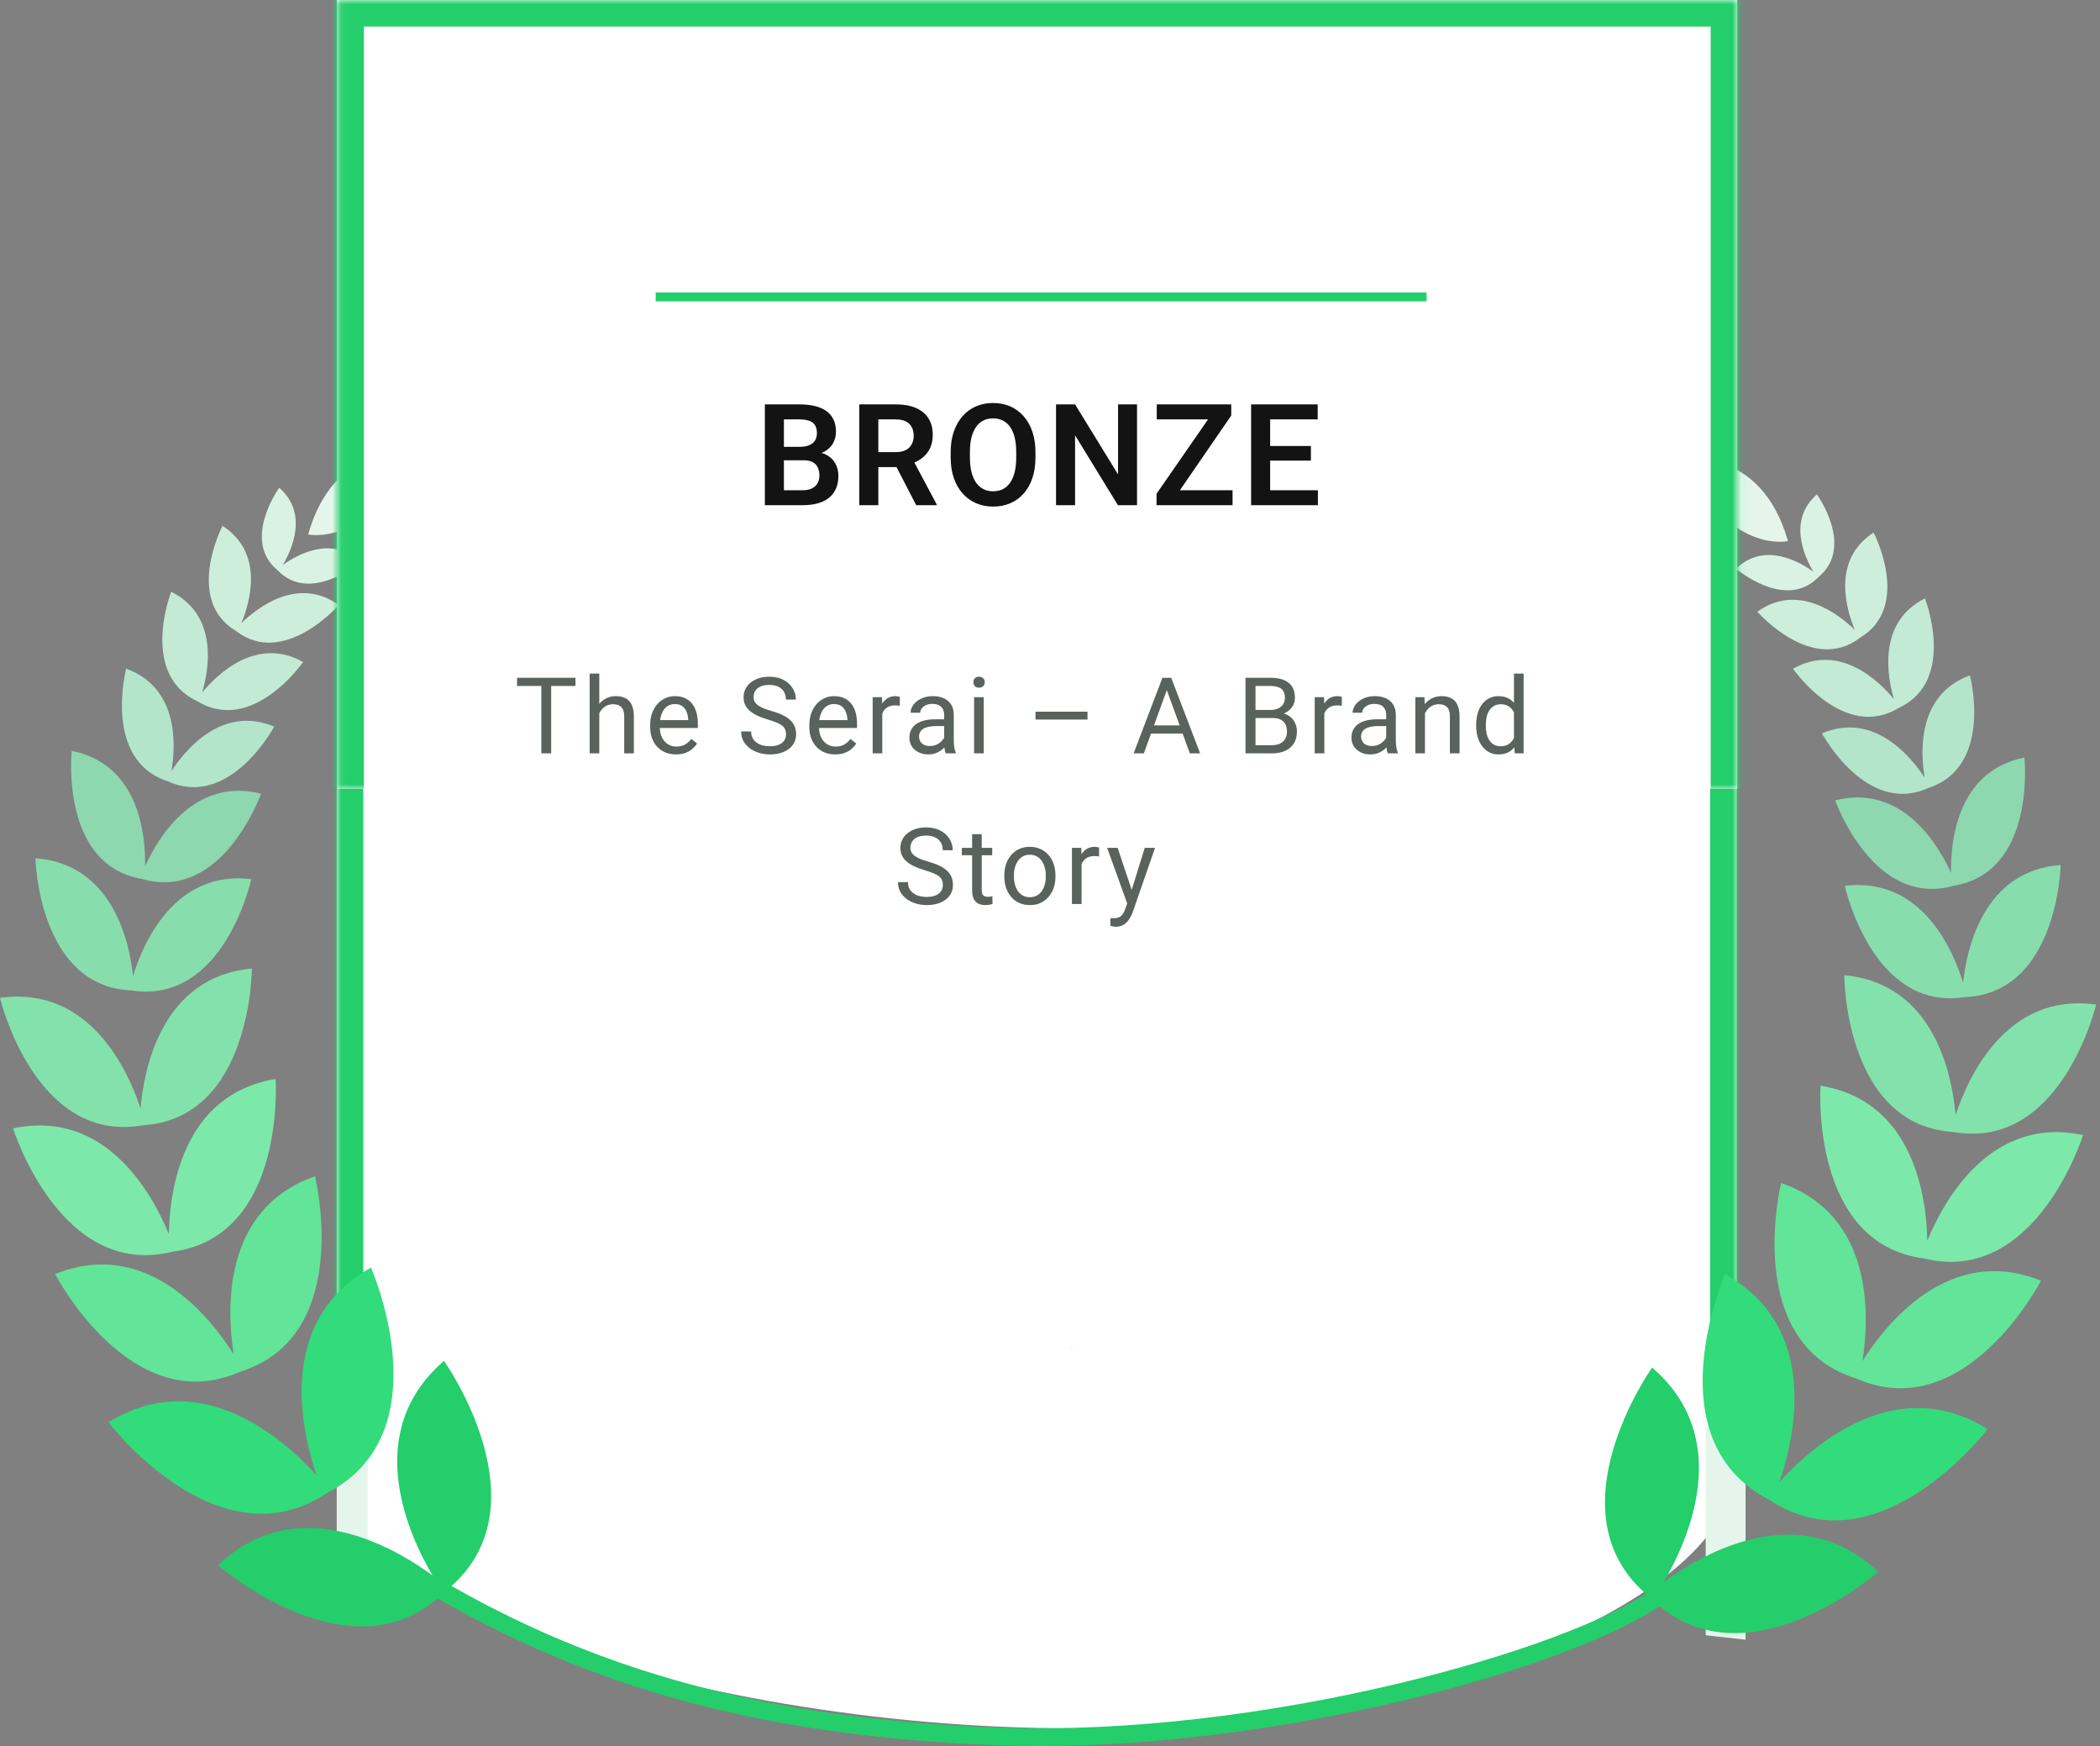 <svg width="237" height="197" viewBox="0 0 237 197" fill="none" xmlns="http://www.w3.org/2000/svg">
<rect x="0" y="0" width="237" height="197" fill="#808080" stroke="none"/>
<mask id="path-1-inside-1_507_4743" fill="white">
<path d="M38 0H196V152H38V0Z"/>
</mask>
<path d="M38 0H196V152H38V0Z" fill="white"/>
<path d="M38 0V-3H35V0H38ZM196 0H199V-3H196V0ZM38 3H196V-3H38V3ZM193 0V152H199V0H193ZM41 152V0H35V152H41Z" fill="#23CE6B" mask="url(#path-1-inside-1_507_4743)"/>
<path d="M195.501 166.498C195.501 178.648 165.184 194.998 121.001 194.998C76.818 194.998 32 178.5 41.001 166.498C41.001 154.348 26.5 140.5 121.001 151.998C194.5 124 195.501 154.348 195.501 166.498Z" fill="white"/>
<path fill-rule="evenodd" clip-rule="evenodd" d="M38 173V167L41.5 165V174L38 173Z" fill="#E5F5EC"/>
<path fill-rule="evenodd" clip-rule="evenodd" d="M192.5 161V184.5L197 185V160L192.5 161Z" fill="#E5F5EC"/>
<path d="M35.746 166.465C34.023 161.457 31.108 149.011 41.871 143.018C41.871 143.018 50.101 161.653 36.912 168.448C24.584 176.698 12.251 160.482 12.251 160.482C22.704 153.959 32.187 162.536 35.74 166.465H35.746Z" fill="#32DC7A"/>
<path d="M48.81 177.744C46.117 173.183 40.766 161.577 50.112 153.545C50.112 153.545 61.911 170.154 50.352 179.455C39.926 190.01 24.596 176.594 24.596 176.594C33.528 168.11 44.537 174.611 48.804 177.744H48.81Z" fill="#23CE6B"/>
<path d="M26.372 152.804C25.614 148.036 24.95 136.413 35.55 132.719C35.55 132.719 40.013 150.733 27.108 154.765C14.747 160.236 6.224 143.748 6.224 143.748C16.628 139.535 23.794 148.717 26.367 152.798L26.372 152.804Z" fill="#62E499"/>
<path d="M19.058 139.246C19.134 134.604 20.442 123.477 31.102 121.744C31.102 121.744 32.329 139.562 19.429 141.23C6.801 144.358 1.477 127.313 1.477 127.313C12.039 125.052 17.298 134.947 19.058 139.246Z" fill="#7CE9AA"/>
<path d="M15.859 125.058C16.241 120.666 18.214 110.209 28.427 109.277C28.427 109.277 28.41 126.235 16.083 126.965C3.918 129.09 0 112.59 0 112.59C10.153 111.152 14.48 120.873 15.859 125.058Z" fill="#83E2AB"/>
<path d="M15.014 110.121C16.121 106.519 19.652 98.133 28.361 99.19C28.361 99.19 25.293 113.358 14.856 111.75C4.305 111.336 4 96.842 4 96.842C12.747 97.463 14.617 106.367 15.014 110.116V110.121Z" fill="#88DDAD"/>
<path d="M16.372 97.742C17.762 94.668 21.849 87.623 29.457 89.546C29.457 89.546 25.13 101.779 16.045 99.175C6.72 97.616 8.094 84.713 8.094 84.713C15.789 86.255 16.443 94.374 16.372 97.747V97.742Z" fill="#8DD8AE"/>
<path d="M19.342 87.014C20.846 84.692 25.02 79.494 30.945 81.984C30.945 81.984 25.942 91.362 18.906 88.136C11.548 85.728 14.241 75.445 14.241 75.445C20.285 77.641 19.816 84.289 19.342 87.014Z" fill="#B3E5CA"/>
<path d="M22.819 78.124C24.476 76.125 28.945 71.722 34.209 74.697C34.209 74.697 28.509 82.909 22.285 79.122C15.68 76.065 19.32 66.758 19.32 66.758C24.721 69.471 23.555 75.634 22.819 78.124Z" fill="#C2EAD4"/>
<path d="M27.233 70.312C28.988 68.606 33.609 64.945 38.231 68.263C38.231 68.263 32.067 75.363 26.634 71.195C20.764 67.669 25.113 59.332 25.113 59.332C29.893 62.416 28.176 68.061 27.233 70.317V70.312Z" fill="#CEEEDC"/>
<path d="M31.909 63.751C33.457 62.634 37.441 60.324 40.634 63.408C40.634 63.408 35.07 68.198 31.348 64.362C27.211 60.978 31.511 55.027 31.511 55.027C34.852 57.948 32.89 62.117 31.909 63.751Z" fill="#D9F2E4"/>
<path d="M34.776 60.296C34.776 60.296 41.518 61.833 46.695 51.082C46.695 51.082 37.856 49.496 34.776 60.296Z" fill="#E5F5EC"/>
<path d="M200.818 167.219C202.54 162.211 205.456 149.765 194.692 143.771C194.692 143.771 186.463 162.407 199.652 169.202C211.979 177.452 224.312 161.236 224.312 161.236C213.86 154.713 204.377 163.29 200.823 167.219H200.818Z" fill="#32DC7A"/>
<path d="M187.754 178.498C190.446 173.937 195.798 162.331 186.451 154.299C186.451 154.299 174.652 170.907 186.211 180.209C196.637 190.764 211.968 177.348 211.968 177.348C203.035 168.864 192.026 175.365 187.759 178.498H187.754Z" fill="#23CE6B"/>
<path d="M210.191 153.558C210.949 148.79 211.614 137.167 201.014 133.473C201.014 133.473 196.55 151.487 209.456 155.519C221.816 160.99 230.34 144.501 230.34 144.501C219.936 140.289 212.769 149.471 210.197 153.552L210.191 153.558Z" fill="#62E499"/>
<path d="M217.505 140C217.429 135.358 216.121 124.231 205.461 122.498C205.461 122.498 204.235 140.316 217.135 141.984C229.762 145.111 235.087 128.067 235.087 128.067C224.525 125.806 219.266 135.701 217.505 140Z" fill="#7CE9AA"/>
<path d="M220.704 125.812C220.323 121.42 218.35 110.963 208.137 110.031C208.137 110.031 208.153 126.989 220.481 127.719C232.645 129.844 236.563 113.344 236.563 113.344C226.41 111.906 222.083 121.627 220.704 125.812Z" fill="#83E2AB"/>
<path d="M221.549 110.875C220.443 107.273 216.911 98.887 208.202 99.944C208.202 99.944 211.271 114.112 221.707 112.504C232.258 112.09 232.563 97.596 232.563 97.596C223.816 98.217 221.947 107.121 221.549 110.869V110.875Z" fill="#88DDAD"/>
<path d="M220.191 98.495C218.802 95.422 214.714 88.377 207.106 90.3C207.106 90.3 211.433 102.533 220.518 99.928C229.843 98.37 228.47 85.467 228.47 85.467C220.775 87.009 220.121 95.128 220.191 98.501V98.495Z" fill="#8DD8AE"/>
<path d="M217.222 87.767C215.718 85.446 211.543 80.248 205.619 82.738C205.619 82.738 210.622 92.116 217.658 88.89C225.015 86.481 222.323 76.199 222.323 76.199C216.279 78.395 216.748 85.043 217.222 87.767Z" fill="#B3E5CA"/>
<path d="M213.744 78.878C212.088 76.879 207.619 72.476 202.354 75.451C202.354 75.451 208.055 83.663 214.279 79.876C220.884 76.819 217.243 67.512 217.243 67.512C211.842 70.225 213.009 76.388 213.744 78.878Z" fill="#C2EAD4"/>
<path d="M209.33 71.066C207.576 69.36 202.954 65.698 198.333 69.017C198.333 69.017 204.496 76.117 209.93 71.948C215.8 68.423 211.451 60.086 211.451 60.086C206.671 63.17 208.388 68.815 209.33 71.071V71.066Z" fill="#CEEEDC"/>
<path d="M204.654 64.505C203.107 63.388 199.123 61.078 195.929 64.162C195.929 64.162 201.493 68.951 205.216 65.115C209.352 61.732 205.052 55.781 205.052 55.781C201.711 58.702 203.673 62.87 204.654 64.505Z" fill="#D9F2E4"/>
<path d="M201.787 61.05C201.787 61.05 195.046 62.587 189.868 51.836C189.868 51.836 198.708 50.25 201.787 61.05Z" fill="#E5F5EC"/>
<mask id="path-30-inside-2_507_4743" fill="white">
<path d="M38.062 0H196.062V89H38.062V0Z"/>
</mask>
<path d="M38.062 0H196.062V89H38.062V0Z" fill="white"/>
<path d="M38.062 0V-3H35.062V0H38.062ZM196.062 0H199.062V-3H196.062V0ZM38.062 3H196.062V-3H38.062V3ZM193.062 0V89H199.062V0H193.062ZM41.062 89V0H35.062V89H41.062Z" fill="#23CE6B" mask="url(#path-30-inside-2_507_4743)"/>
<line x1="74" y1="33.5" x2="161" y2="33.5" stroke="#23CE6B"/>
<path d="M90.681 51.93H87.774L87.759 50.414H90.251C90.678 50.414 91.035 50.354 91.321 50.234C91.608 50.115 91.824 49.94 91.97 49.711C92.121 49.482 92.196 49.203 92.196 48.875C92.196 48.51 92.126 48.214 91.985 47.984C91.85 47.755 91.636 47.589 91.345 47.484C91.053 47.375 90.683 47.32 90.235 47.32H88.47V57H86.321V45.625H90.235C90.881 45.625 91.457 45.688 91.962 45.812C92.472 45.932 92.905 46.12 93.259 46.375C93.613 46.63 93.881 46.95 94.064 47.336C94.251 47.721 94.345 48.18 94.345 48.711C94.345 49.18 94.235 49.612 94.017 50.008C93.803 50.398 93.472 50.716 93.024 50.961C92.582 51.206 92.019 51.346 91.337 51.383L90.681 51.93ZM90.587 57H87.142L88.04 55.312H90.587C91.014 55.312 91.366 55.242 91.642 55.102C91.923 54.961 92.131 54.768 92.267 54.523C92.407 54.273 92.478 53.987 92.478 53.664C92.478 53.31 92.415 53.003 92.29 52.742C92.17 52.482 91.978 52.281 91.712 52.141C91.451 52 91.108 51.93 90.681 51.93H88.446L88.462 50.414H91.306L91.798 51C92.454 51.005 92.988 51.135 93.399 51.391C93.816 51.646 94.123 51.974 94.321 52.375C94.519 52.776 94.618 53.208 94.618 53.672C94.618 54.401 94.459 55.013 94.142 55.508C93.829 56.003 93.371 56.375 92.767 56.625C92.168 56.875 91.441 57 90.587 57ZM96.978 45.625H101.11C101.975 45.625 102.717 45.755 103.337 46.016C103.957 46.276 104.433 46.661 104.767 47.172C105.1 47.682 105.267 48.31 105.267 49.055C105.267 49.643 105.162 50.154 104.954 50.586C104.746 51.018 104.451 51.38 104.071 51.672C103.696 51.964 103.254 52.193 102.743 52.359L102.071 52.703H98.423L98.407 51.008H101.134C101.576 51.008 101.944 50.93 102.235 50.773C102.527 50.617 102.746 50.401 102.892 50.125C103.043 49.849 103.118 49.534 103.118 49.18C103.118 48.8 103.045 48.471 102.899 48.195C102.754 47.914 102.532 47.698 102.235 47.547C101.938 47.396 101.563 47.32 101.11 47.32H99.126V57H96.978V45.625ZM103.399 57L100.767 51.906L103.04 51.898L105.704 56.891V57H103.399ZM116.86 51.023V51.609C116.86 52.469 116.746 53.242 116.517 53.93C116.287 54.612 115.962 55.193 115.54 55.672C115.118 56.151 114.616 56.518 114.032 56.773C113.449 57.029 112.8 57.156 112.087 57.156C111.384 57.156 110.738 57.029 110.149 56.773C109.566 56.518 109.061 56.151 108.634 55.672C108.207 55.193 107.876 54.612 107.642 53.93C107.407 53.242 107.29 52.469 107.29 51.609V51.023C107.29 50.159 107.407 49.385 107.642 48.703C107.876 48.021 108.204 47.44 108.626 46.961C109.048 46.477 109.55 46.107 110.134 45.852C110.722 45.596 111.368 45.469 112.071 45.469C112.785 45.469 113.433 45.596 114.017 45.852C114.6 46.107 115.103 46.477 115.524 46.961C115.951 47.44 116.28 48.021 116.509 48.703C116.743 49.385 116.86 50.159 116.86 51.023ZM114.688 51.609V51.008C114.688 50.388 114.631 49.844 114.517 49.375C114.402 48.901 114.233 48.503 114.009 48.18C113.785 47.857 113.509 47.615 113.181 47.453C112.853 47.286 112.483 47.203 112.071 47.203C111.655 47.203 111.285 47.286 110.962 47.453C110.644 47.615 110.373 47.857 110.149 48.18C109.925 48.503 109.754 48.901 109.634 49.375C109.519 49.844 109.462 50.388 109.462 51.008V51.609C109.462 52.224 109.519 52.768 109.634 53.242C109.754 53.716 109.925 54.117 110.149 54.445C110.379 54.768 110.655 55.013 110.978 55.18C111.3 55.346 111.67 55.43 112.087 55.43C112.504 55.43 112.873 55.346 113.196 55.18C113.519 55.013 113.79 54.768 114.009 54.445C114.233 54.117 114.402 53.716 114.517 53.242C114.631 52.768 114.688 52.224 114.688 51.609ZM128.321 45.625V57H126.165L121.329 49.109V57H119.181V45.625H121.329L126.181 53.523V45.625H128.321ZM139.103 55.312V57H131.118V55.312H139.103ZM138.954 46.883L132.001 57H130.524V55.711L137.509 45.625H138.954V46.883ZM138.188 45.625V47.32H130.548V45.625H138.188ZM148.735 55.312V57H142.688V55.312H148.735ZM143.345 45.625V57H141.196V45.625H143.345ZM147.946 50.32V51.969H142.688V50.32H147.946ZM148.712 45.625V47.32H142.688V45.625H148.712Z" fill="#131313"/>
<path d="M187.062 180.153C177.396 187.069 142.629 197.068 112.423 195.907C86.053 194.894 66.781 189.375 49.062 179" stroke="#23CE6B" stroke-width="2" stroke-miterlimit="10"/>
<path d="M62.206 76.469V85H61.093V76.469H62.206ZM64.948 76.469V77.394H58.356V76.469H64.948ZM67.634 76V85H66.55V76H67.634ZM67.376 81.59L66.925 81.572C66.929 81.139 66.993 80.738 67.118 80.371C67.243 80 67.419 79.678 67.645 79.404C67.872 79.131 68.142 78.92 68.454 78.772C68.77 78.619 69.12 78.543 69.503 78.543C69.815 78.543 70.097 78.586 70.347 78.672C70.597 78.754 70.81 78.887 70.985 79.07C71.165 79.254 71.302 79.492 71.395 79.785C71.489 80.074 71.536 80.428 71.536 80.846V85H70.446V80.834C70.446 80.502 70.397 80.236 70.3 80.037C70.202 79.834 70.06 79.688 69.872 79.598C69.685 79.504 69.454 79.457 69.181 79.457C68.911 79.457 68.665 79.514 68.442 79.627C68.224 79.74 68.034 79.897 67.874 80.096C67.718 80.295 67.595 80.523 67.505 80.781C67.419 81.035 67.376 81.305 67.376 81.59ZM76.29 85.117C75.849 85.117 75.448 85.043 75.089 84.894C74.733 84.742 74.427 84.529 74.169 84.256C73.915 83.982 73.72 83.658 73.583 83.283C73.446 82.908 73.378 82.498 73.378 82.053V81.807C73.378 81.291 73.454 80.832 73.606 80.43C73.759 80.023 73.966 79.68 74.228 79.398C74.489 79.117 74.786 78.904 75.118 78.76C75.45 78.615 75.794 78.543 76.149 78.543C76.603 78.543 76.993 78.621 77.321 78.777C77.653 78.934 77.925 79.152 78.136 79.434C78.347 79.711 78.503 80.039 78.605 80.418C78.706 80.793 78.757 81.203 78.757 81.648V82.135H74.022V81.25H77.673V81.168C77.657 80.887 77.599 80.613 77.497 80.348C77.399 80.082 77.243 79.863 77.028 79.691C76.814 79.519 76.52 79.434 76.149 79.434C75.903 79.434 75.677 79.486 75.47 79.592C75.263 79.693 75.085 79.846 74.936 80.049C74.788 80.252 74.673 80.5 74.591 80.793C74.509 81.086 74.468 81.424 74.468 81.807V82.053C74.468 82.353 74.509 82.637 74.591 82.902C74.677 83.164 74.8 83.394 74.96 83.594C75.124 83.793 75.321 83.949 75.552 84.062C75.786 84.176 76.052 84.232 76.349 84.232C76.731 84.232 77.056 84.154 77.321 83.998C77.587 83.842 77.819 83.633 78.019 83.371L78.675 83.893C78.538 84.1 78.364 84.297 78.153 84.484C77.942 84.672 77.683 84.824 77.374 84.941C77.069 85.059 76.708 85.117 76.29 85.117ZM88.71 82.844C88.71 82.644 88.679 82.469 88.616 82.316C88.558 82.16 88.452 82.019 88.3 81.894C88.151 81.769 87.944 81.65 87.679 81.537C87.417 81.424 87.085 81.309 86.683 81.191C86.261 81.066 85.88 80.928 85.54 80.775C85.2 80.619 84.909 80.441 84.667 80.242C84.425 80.043 84.239 79.814 84.11 79.557C83.981 79.299 83.917 79.004 83.917 78.672C83.917 78.34 83.985 78.033 84.122 77.752C84.259 77.471 84.454 77.227 84.708 77.019C84.966 76.809 85.272 76.644 85.628 76.527C85.983 76.41 86.38 76.352 86.817 76.352C87.458 76.352 88.001 76.475 88.446 76.721C88.895 76.963 89.237 77.281 89.472 77.676C89.706 78.066 89.823 78.484 89.823 78.93H88.698C88.698 78.609 88.63 78.326 88.493 78.08C88.356 77.83 88.149 77.635 87.872 77.494C87.595 77.35 87.243 77.277 86.817 77.277C86.415 77.277 86.083 77.338 85.821 77.459C85.56 77.58 85.364 77.744 85.235 77.951C85.11 78.158 85.048 78.394 85.048 78.66C85.048 78.84 85.085 79.004 85.159 79.152C85.237 79.297 85.356 79.432 85.517 79.557C85.681 79.682 85.888 79.797 86.138 79.902C86.392 80.008 86.694 80.109 87.046 80.207C87.53 80.344 87.948 80.496 88.3 80.664C88.651 80.832 88.94 81.022 89.167 81.232C89.397 81.439 89.567 81.676 89.677 81.941C89.79 82.203 89.847 82.5 89.847 82.832C89.847 83.18 89.776 83.494 89.636 83.775C89.495 84.057 89.294 84.297 89.032 84.496C88.77 84.695 88.456 84.85 88.089 84.959C87.726 85.064 87.319 85.117 86.87 85.117C86.476 85.117 86.087 85.062 85.704 84.953C85.325 84.844 84.98 84.68 84.667 84.461C84.358 84.242 84.11 83.973 83.923 83.652C83.739 83.328 83.647 82.953 83.647 82.527H84.772C84.772 82.82 84.829 83.072 84.942 83.283C85.056 83.49 85.21 83.662 85.405 83.799C85.605 83.936 85.829 84.037 86.079 84.103C86.333 84.166 86.597 84.197 86.87 84.197C87.265 84.197 87.599 84.143 87.872 84.033C88.145 83.924 88.353 83.768 88.493 83.564C88.638 83.361 88.71 83.121 88.71 82.844ZM94.255 85.117C93.814 85.117 93.413 85.043 93.054 84.894C92.698 84.742 92.392 84.529 92.134 84.256C91.88 83.982 91.685 83.658 91.548 83.283C91.411 82.908 91.343 82.498 91.343 82.053V81.807C91.343 81.291 91.419 80.832 91.571 80.43C91.724 80.023 91.931 79.68 92.192 79.398C92.454 79.117 92.751 78.904 93.083 78.76C93.415 78.615 93.759 78.543 94.114 78.543C94.567 78.543 94.958 78.621 95.286 78.777C95.618 78.934 95.89 79.152 96.101 79.434C96.311 79.711 96.468 80.039 96.569 80.418C96.671 80.793 96.722 81.203 96.722 81.648V82.135H91.987V81.25H95.638V81.168C95.622 80.887 95.564 80.613 95.462 80.348C95.364 80.082 95.208 79.863 94.993 79.691C94.778 79.519 94.485 79.434 94.114 79.434C93.868 79.434 93.642 79.486 93.435 79.592C93.228 79.693 93.05 79.846 92.901 80.049C92.753 80.252 92.638 80.5 92.556 80.793C92.474 81.086 92.433 81.424 92.433 81.807V82.053C92.433 82.353 92.474 82.637 92.556 82.902C92.642 83.164 92.765 83.394 92.925 83.594C93.089 83.793 93.286 83.949 93.517 84.062C93.751 84.176 94.017 84.232 94.314 84.232C94.696 84.232 95.02 84.154 95.286 83.998C95.552 83.842 95.784 83.633 95.983 83.371L96.64 83.893C96.503 84.1 96.329 84.297 96.118 84.484C95.907 84.672 95.647 84.824 95.339 84.941C95.034 85.059 94.673 85.117 94.255 85.117ZM99.571 79.656V85H98.487V78.66H99.542L99.571 79.656ZM101.552 78.625L101.546 79.633C101.456 79.613 101.37 79.602 101.288 79.598C101.21 79.59 101.12 79.586 101.019 79.586C100.769 79.586 100.548 79.625 100.356 79.703C100.165 79.781 100.003 79.891 99.87 80.031C99.737 80.172 99.632 80.34 99.554 80.535C99.48 80.727 99.431 80.938 99.407 81.168L99.103 81.344C99.103 80.961 99.14 80.602 99.214 80.266C99.292 79.93 99.411 79.633 99.571 79.375C99.731 79.113 99.935 78.91 100.181 78.766C100.431 78.617 100.728 78.543 101.071 78.543C101.149 78.543 101.239 78.553 101.341 78.572C101.442 78.588 101.513 78.606 101.552 78.625ZM106.558 83.916V80.652C106.558 80.402 106.507 80.186 106.405 80.002C106.308 79.814 106.159 79.67 105.96 79.568C105.761 79.467 105.515 79.416 105.222 79.416C104.948 79.416 104.708 79.463 104.501 79.557C104.298 79.65 104.138 79.773 104.021 79.926C103.907 80.078 103.851 80.242 103.851 80.418H102.767C102.767 80.191 102.825 79.967 102.942 79.744C103.06 79.522 103.228 79.32 103.446 79.141C103.669 78.957 103.935 78.812 104.243 78.707C104.556 78.598 104.903 78.543 105.286 78.543C105.747 78.543 106.153 78.621 106.505 78.777C106.86 78.934 107.138 79.17 107.337 79.486C107.54 79.799 107.642 80.191 107.642 80.664V83.617C107.642 83.828 107.659 84.053 107.694 84.291C107.733 84.529 107.79 84.734 107.864 84.906V85H106.733C106.679 84.875 106.636 84.709 106.604 84.502C106.573 84.291 106.558 84.096 106.558 83.916ZM106.745 81.156L106.757 81.918H105.661C105.353 81.918 105.077 81.943 104.835 81.994C104.593 82.041 104.39 82.113 104.226 82.211C104.062 82.309 103.937 82.432 103.851 82.58C103.765 82.725 103.722 82.894 103.722 83.09C103.722 83.289 103.767 83.471 103.856 83.635C103.946 83.799 104.081 83.93 104.261 84.027C104.444 84.121 104.669 84.168 104.935 84.168C105.267 84.168 105.56 84.098 105.813 83.957C106.067 83.816 106.269 83.644 106.417 83.441C106.569 83.238 106.651 83.041 106.663 82.85L107.126 83.371C107.099 83.535 107.024 83.717 106.903 83.916C106.782 84.115 106.62 84.307 106.417 84.49C106.218 84.67 105.979 84.82 105.702 84.941C105.429 85.059 105.12 85.117 104.776 85.117C104.347 85.117 103.97 85.033 103.646 84.865C103.325 84.697 103.075 84.473 102.896 84.191C102.72 83.906 102.632 83.588 102.632 83.236C102.632 82.897 102.698 82.598 102.831 82.34C102.964 82.078 103.155 81.861 103.405 81.689C103.655 81.514 103.956 81.381 104.308 81.291C104.659 81.201 105.052 81.156 105.485 81.156H106.745ZM111.024 78.66V85H109.935V78.66H111.024ZM109.853 76.978C109.853 76.803 109.905 76.654 110.011 76.533C110.12 76.412 110.28 76.352 110.491 76.352C110.698 76.352 110.856 76.412 110.966 76.533C111.079 76.654 111.136 76.803 111.136 76.978C111.136 77.147 111.079 77.291 110.966 77.412C110.856 77.529 110.698 77.588 110.491 77.588C110.28 77.588 110.12 77.529 110.011 77.412C109.905 77.291 109.853 77.147 109.853 76.978ZM122.735 80.295V81.186H116.864V80.295H122.735ZM131.915 77.225L129.091 85H127.937L131.188 76.469H131.933L131.915 77.225ZM134.282 85L131.452 77.225L131.435 76.469H132.179L135.442 85H134.282ZM134.136 81.842V82.768H129.343V81.842H134.136ZM143.603 81.01H141.44L141.429 80.102H143.392C143.716 80.102 143.999 80.047 144.241 79.938C144.483 79.828 144.671 79.672 144.804 79.469C144.94 79.262 145.009 79.016 145.009 78.731C145.009 78.418 144.948 78.164 144.827 77.969C144.71 77.769 144.528 77.625 144.282 77.535C144.04 77.441 143.731 77.394 143.356 77.394H141.692V85H140.562V76.469H143.356C143.794 76.469 144.185 76.514 144.528 76.603C144.872 76.689 145.163 76.826 145.401 77.014C145.644 77.197 145.827 77.432 145.952 77.717C146.077 78.002 146.14 78.344 146.14 78.742C146.14 79.094 146.05 79.412 145.87 79.697C145.69 79.978 145.44 80.209 145.12 80.389C144.804 80.568 144.433 80.684 144.007 80.734L143.603 81.01ZM143.55 85H140.995L141.634 84.08H143.55C143.909 84.08 144.214 84.018 144.464 83.893C144.718 83.768 144.911 83.592 145.044 83.365C145.177 83.135 145.243 82.863 145.243 82.551C145.243 82.234 145.187 81.961 145.073 81.731C144.96 81.5 144.782 81.322 144.54 81.197C144.298 81.072 143.985 81.01 143.603 81.01H141.991L142.003 80.102H144.206L144.446 80.43C144.856 80.465 145.204 80.582 145.489 80.781C145.774 80.977 145.991 81.227 146.14 81.531C146.292 81.836 146.368 82.172 146.368 82.539C146.368 83.07 146.251 83.519 146.017 83.887C145.786 84.25 145.46 84.527 145.038 84.719C144.616 84.906 144.12 85 143.55 85ZM149.458 79.656V85H148.374V78.66H149.429L149.458 79.656ZM151.438 78.625L151.433 79.633C151.343 79.613 151.257 79.602 151.175 79.598C151.097 79.59 151.007 79.586 150.905 79.586C150.655 79.586 150.435 79.625 150.243 79.703C150.052 79.781 149.89 79.891 149.757 80.031C149.624 80.172 149.519 80.34 149.44 80.535C149.366 80.727 149.317 80.938 149.294 81.168L148.989 81.344C148.989 80.961 149.026 80.602 149.101 80.266C149.179 79.93 149.298 79.633 149.458 79.375C149.618 79.113 149.821 78.91 150.067 78.766C150.317 78.617 150.614 78.543 150.958 78.543C151.036 78.543 151.126 78.553 151.228 78.572C151.329 78.588 151.399 78.606 151.438 78.625ZM156.444 83.916V80.652C156.444 80.402 156.394 80.186 156.292 80.002C156.194 79.814 156.046 79.67 155.847 79.568C155.647 79.467 155.401 79.416 155.108 79.416C154.835 79.416 154.595 79.463 154.388 79.557C154.185 79.65 154.024 79.773 153.907 79.926C153.794 80.078 153.737 80.242 153.737 80.418H152.653C152.653 80.191 152.712 79.967 152.829 79.744C152.946 79.522 153.114 79.32 153.333 79.141C153.556 78.957 153.821 78.812 154.13 78.707C154.442 78.598 154.79 78.543 155.173 78.543C155.634 78.543 156.04 78.621 156.392 78.777C156.747 78.934 157.024 79.17 157.224 79.486C157.427 79.799 157.528 80.191 157.528 80.664V83.617C157.528 83.828 157.546 84.053 157.581 84.291C157.62 84.529 157.677 84.734 157.751 84.906V85H156.62C156.565 84.875 156.522 84.709 156.491 84.502C156.46 84.291 156.444 84.096 156.444 83.916ZM156.632 81.156L156.644 81.918H155.548C155.239 81.918 154.964 81.943 154.722 81.994C154.479 82.041 154.276 82.113 154.112 82.211C153.948 82.309 153.823 82.432 153.737 82.58C153.651 82.725 153.608 82.894 153.608 83.09C153.608 83.289 153.653 83.471 153.743 83.635C153.833 83.799 153.968 83.93 154.147 84.027C154.331 84.121 154.556 84.168 154.821 84.168C155.153 84.168 155.446 84.098 155.7 83.957C155.954 83.816 156.155 83.644 156.304 83.441C156.456 83.238 156.538 83.041 156.55 82.85L157.013 83.371C156.985 83.535 156.911 83.717 156.79 83.916C156.669 84.115 156.507 84.307 156.304 84.49C156.104 84.67 155.866 84.82 155.589 84.941C155.315 85.059 155.007 85.117 154.663 85.117C154.233 85.117 153.856 85.033 153.532 84.865C153.212 84.697 152.962 84.473 152.782 84.191C152.606 83.906 152.519 83.588 152.519 83.236C152.519 82.897 152.585 82.598 152.718 82.34C152.851 82.078 153.042 81.861 153.292 81.689C153.542 81.514 153.843 81.381 154.194 81.291C154.546 81.201 154.938 81.156 155.372 81.156H156.632ZM160.817 80.014V85H159.733V78.66H160.759L160.817 80.014ZM160.56 81.59L160.108 81.572C160.112 81.139 160.177 80.738 160.302 80.371C160.427 80 160.603 79.678 160.829 79.404C161.056 79.131 161.325 78.92 161.638 78.772C161.954 78.619 162.304 78.543 162.687 78.543C162.999 78.543 163.28 78.586 163.53 78.672C163.78 78.754 163.993 78.887 164.169 79.07C164.349 79.254 164.485 79.492 164.579 79.785C164.673 80.074 164.72 80.428 164.72 80.846V85H163.63V80.834C163.63 80.502 163.581 80.236 163.483 80.037C163.386 79.834 163.243 79.688 163.056 79.598C162.868 79.504 162.638 79.457 162.364 79.457C162.095 79.457 161.849 79.514 161.626 79.627C161.407 79.74 161.218 79.897 161.058 80.096C160.901 80.295 160.778 80.523 160.688 80.781C160.603 81.035 160.56 81.305 160.56 81.59ZM170.862 83.769V76H171.952V85H170.956L170.862 83.769ZM166.597 81.9V81.777C166.597 81.293 166.655 80.853 166.772 80.459C166.894 80.061 167.063 79.719 167.282 79.434C167.505 79.148 167.769 78.93 168.073 78.777C168.382 78.621 168.726 78.543 169.104 78.543C169.503 78.543 169.851 78.613 170.147 78.754C170.448 78.891 170.702 79.092 170.909 79.357C171.12 79.619 171.286 79.936 171.407 80.307C171.528 80.678 171.612 81.098 171.659 81.566V82.106C171.616 82.57 171.532 82.988 171.407 83.359C171.286 83.731 171.12 84.047 170.909 84.309C170.702 84.57 170.448 84.772 170.147 84.912C169.847 85.049 169.495 85.117 169.093 85.117C168.722 85.117 168.382 85.037 168.073 84.877C167.769 84.717 167.505 84.492 167.282 84.203C167.063 83.914 166.894 83.574 166.772 83.184C166.655 82.789 166.597 82.361 166.597 81.9ZM167.687 81.777V81.9C167.687 82.217 167.718 82.514 167.78 82.791C167.847 83.068 167.948 83.312 168.085 83.523C168.222 83.734 168.396 83.9 168.606 84.022C168.817 84.139 169.069 84.197 169.362 84.197C169.722 84.197 170.017 84.121 170.247 83.969C170.481 83.816 170.669 83.615 170.81 83.365C170.95 83.115 171.06 82.844 171.138 82.551V81.139C171.091 80.924 171.022 80.717 170.933 80.518C170.847 80.314 170.733 80.135 170.593 79.978C170.456 79.818 170.286 79.691 170.083 79.598C169.884 79.504 169.647 79.457 169.374 79.457C169.077 79.457 168.821 79.519 168.606 79.644C168.396 79.766 168.222 79.934 168.085 80.148C167.948 80.359 167.847 80.606 167.78 80.887C167.718 81.164 167.687 81.461 167.687 81.777ZM106.409 99.844C106.409 99.644 106.378 99.469 106.315 99.316C106.257 99.16 106.151 99.019 105.999 98.894C105.851 98.769 105.644 98.65 105.378 98.537C105.116 98.424 104.784 98.309 104.382 98.191C103.96 98.066 103.579 97.928 103.239 97.775C102.899 97.619 102.608 97.441 102.366 97.242C102.124 97.043 101.938 96.814 101.81 96.557C101.681 96.299 101.616 96.004 101.616 95.672C101.616 95.34 101.685 95.033 101.821 94.752C101.958 94.471 102.153 94.227 102.407 94.019C102.665 93.809 102.972 93.644 103.327 93.527C103.683 93.41 104.079 93.352 104.517 93.352C105.157 93.352 105.7 93.475 106.146 93.721C106.595 93.963 106.937 94.281 107.171 94.676C107.405 95.066 107.522 95.484 107.522 95.93H106.397C106.397 95.609 106.329 95.326 106.192 95.08C106.056 94.83 105.849 94.635 105.571 94.494C105.294 94.35 104.942 94.277 104.517 94.277C104.114 94.277 103.782 94.338 103.521 94.459C103.259 94.58 103.063 94.744 102.935 94.951C102.81 95.158 102.747 95.394 102.747 95.66C102.747 95.84 102.784 96.004 102.858 96.152C102.937 96.297 103.056 96.432 103.216 96.557C103.38 96.682 103.587 96.797 103.837 96.902C104.091 97.008 104.394 97.109 104.745 97.207C105.229 97.344 105.647 97.496 105.999 97.664C106.351 97.832 106.64 98.022 106.866 98.232C107.097 98.439 107.267 98.676 107.376 98.941C107.489 99.203 107.546 99.5 107.546 99.832C107.546 100.18 107.476 100.494 107.335 100.775C107.194 101.057 106.993 101.297 106.731 101.496C106.47 101.695 106.155 101.85 105.788 101.959C105.425 102.064 105.019 102.117 104.569 102.117C104.175 102.117 103.786 102.062 103.403 101.953C103.024 101.844 102.679 101.68 102.366 101.461C102.058 101.242 101.81 100.973 101.622 100.652C101.438 100.328 101.347 99.953 101.347 99.527H102.472C102.472 99.82 102.528 100.072 102.642 100.283C102.755 100.49 102.909 100.662 103.104 100.799C103.304 100.936 103.528 101.037 103.778 101.104C104.032 101.166 104.296 101.197 104.569 101.197C104.964 101.197 105.298 101.143 105.571 101.033C105.845 100.924 106.052 100.768 106.192 100.564C106.337 100.361 106.409 100.121 106.409 99.844ZM111.978 95.66V96.492H108.55V95.66H111.978ZM109.71 94.119H110.794V100.43C110.794 100.645 110.827 100.807 110.894 100.916C110.96 101.025 111.046 101.098 111.151 101.133C111.257 101.168 111.37 101.186 111.491 101.186C111.581 101.186 111.675 101.178 111.772 101.162C111.874 101.143 111.95 101.127 112.001 101.115L112.007 102C111.921 102.027 111.808 102.053 111.667 102.076C111.53 102.104 111.364 102.117 111.169 102.117C110.903 102.117 110.659 102.064 110.437 101.959C110.214 101.854 110.036 101.678 109.903 101.432C109.774 101.182 109.71 100.846 109.71 100.424V94.119ZM113.345 98.9V98.766C113.345 98.309 113.411 97.885 113.544 97.494C113.677 97.1 113.868 96.758 114.118 96.469C114.368 96.176 114.671 95.949 115.026 95.789C115.382 95.625 115.78 95.543 116.222 95.543C116.667 95.543 117.067 95.625 117.423 95.789C117.782 95.949 118.087 96.176 118.337 96.469C118.591 96.758 118.784 97.1 118.917 97.494C119.05 97.885 119.116 98.309 119.116 98.766V98.9C119.116 99.357 119.05 99.781 118.917 100.172C118.784 100.562 118.591 100.904 118.337 101.197C118.087 101.486 117.784 101.713 117.429 101.877C117.077 102.037 116.679 102.117 116.233 102.117C115.788 102.117 115.388 102.037 115.032 101.877C114.677 101.713 114.372 101.486 114.118 101.197C113.868 100.904 113.677 100.562 113.544 100.172C113.411 99.781 113.345 99.357 113.345 98.9ZM114.429 98.766V98.9C114.429 99.217 114.466 99.516 114.54 99.797C114.614 100.074 114.726 100.32 114.874 100.535C115.026 100.75 115.216 100.92 115.442 101.045C115.669 101.166 115.933 101.227 116.233 101.227C116.53 101.227 116.79 101.166 117.013 101.045C117.239 100.92 117.427 100.75 117.575 100.535C117.724 100.32 117.835 100.074 117.909 99.797C117.987 99.516 118.026 99.217 118.026 98.9V98.766C118.026 98.453 117.987 98.158 117.909 97.881C117.835 97.6 117.722 97.352 117.569 97.137C117.421 96.918 117.233 96.746 117.007 96.621C116.784 96.496 116.522 96.434 116.222 96.434C115.925 96.434 115.663 96.496 115.437 96.621C115.214 96.746 115.026 96.918 114.874 97.137C114.726 97.352 114.614 97.6 114.54 97.881C114.466 98.158 114.429 98.453 114.429 98.766ZM122.06 96.656V102H120.976V95.66H122.03L122.06 96.656ZM124.04 95.625L124.034 96.633C123.944 96.613 123.858 96.602 123.776 96.598C123.698 96.59 123.608 96.586 123.507 96.586C123.257 96.586 123.036 96.625 122.845 96.703C122.653 96.781 122.491 96.891 122.358 97.031C122.226 97.172 122.12 97.34 122.042 97.535C121.968 97.727 121.919 97.938 121.896 98.168L121.591 98.344C121.591 97.961 121.628 97.602 121.702 97.266C121.78 96.93 121.899 96.633 122.06 96.375C122.22 96.113 122.423 95.91 122.669 95.766C122.919 95.617 123.216 95.543 123.56 95.543C123.638 95.543 123.728 95.553 123.829 95.572C123.931 95.588 124.001 95.606 124.04 95.625ZM127.429 101.344L129.192 95.66H130.353L127.81 102.979C127.751 103.135 127.673 103.303 127.575 103.482C127.481 103.666 127.36 103.84 127.212 104.004C127.063 104.168 126.884 104.301 126.673 104.402C126.466 104.508 126.218 104.561 125.929 104.561C125.843 104.561 125.733 104.549 125.601 104.525C125.468 104.502 125.374 104.482 125.319 104.467L125.313 103.588C125.345 103.592 125.394 103.596 125.46 103.6C125.53 103.607 125.579 103.611 125.606 103.611C125.853 103.611 126.062 103.578 126.233 103.512C126.405 103.449 126.55 103.342 126.667 103.189C126.788 103.041 126.892 102.836 126.978 102.574L127.429 101.344ZM126.134 95.66L127.78 100.582L128.062 101.725L127.282 102.123L124.95 95.66H126.134Z" fill="#59625D"/>
</svg>
